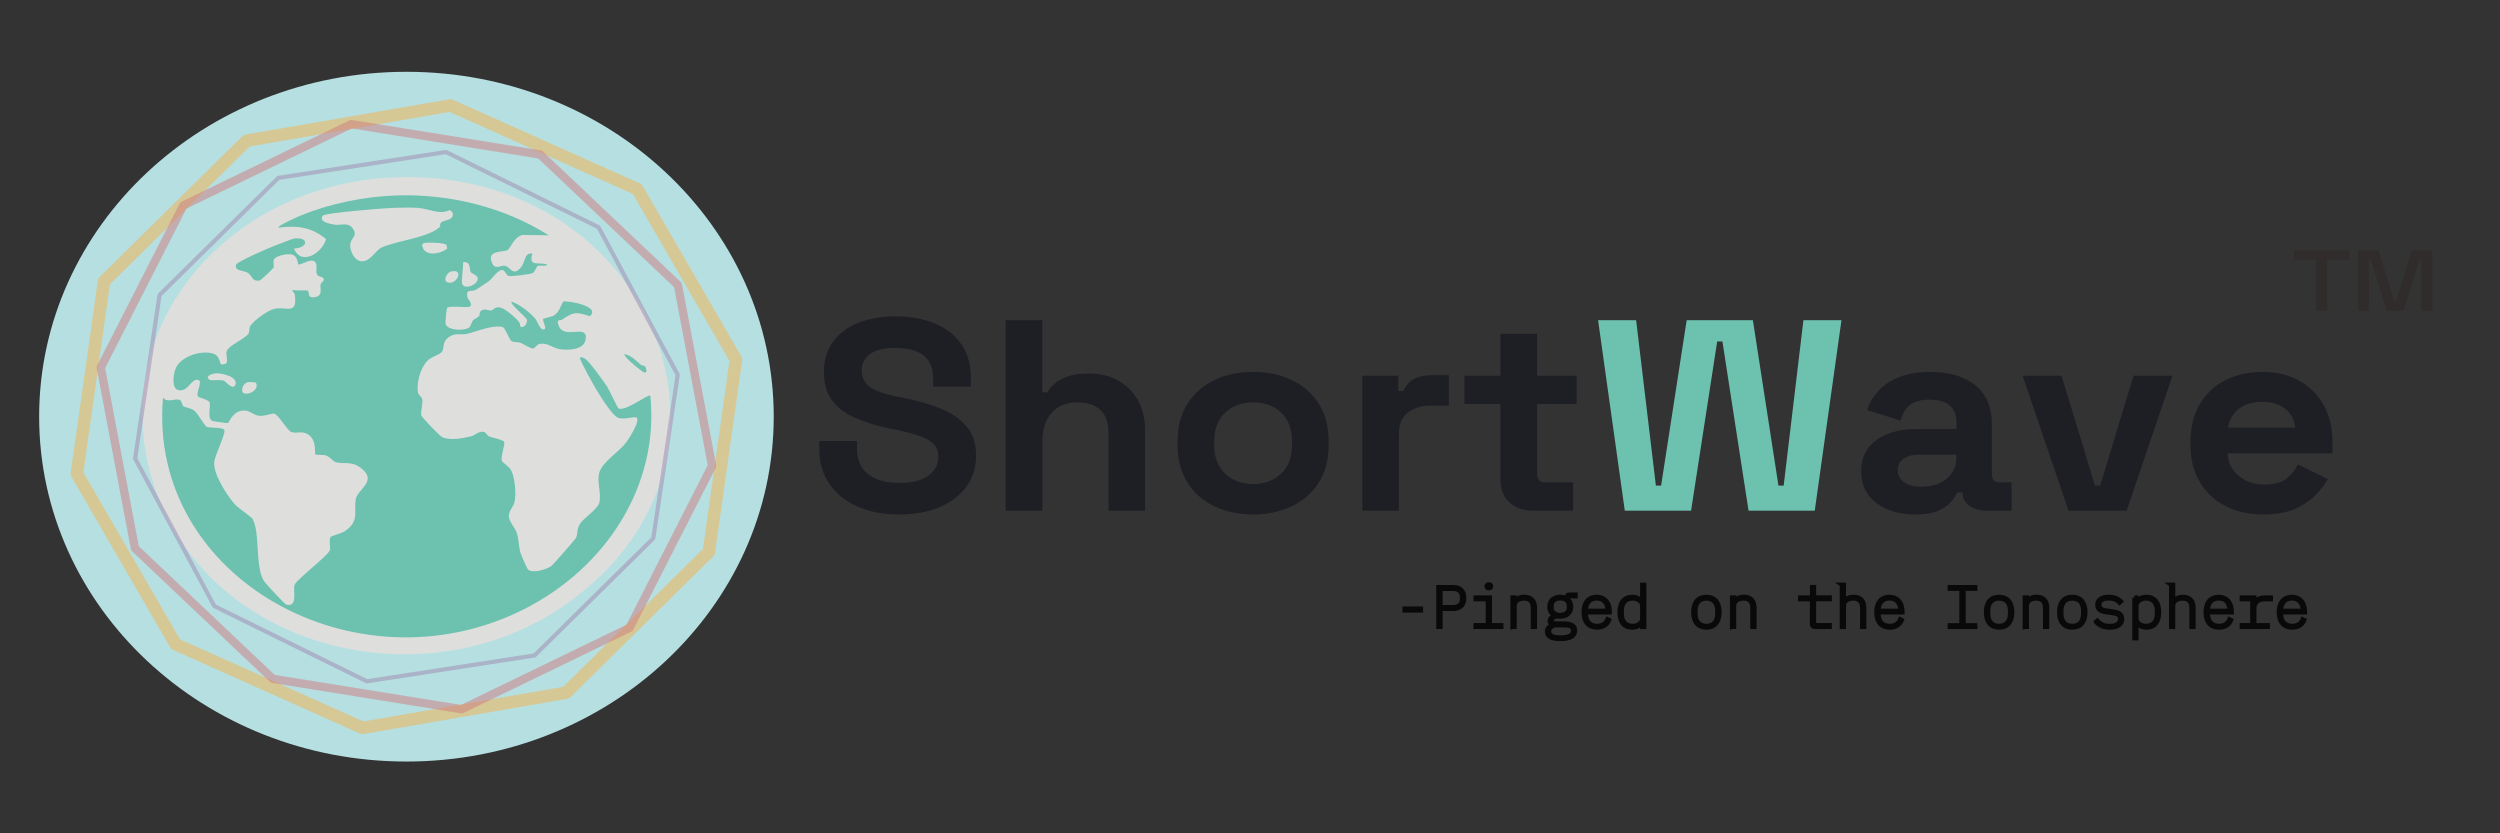 <?xml version="1.0" encoding="UTF-8"?>
<svg id="_レイヤー_1" data-name="レイヤー_1" xmlns="http://www.w3.org/2000/svg" version="1.1" viewBox="0 0 1200 400">
  <rect x="0" y="0" width="1200" height="400" fill="#333333" stroke="none"/>
  <!-- Generator: Adobe Illustrator 29.7.1, SVG Export Plug-In . SVG Version: 2.1.1 Build 8)  -->
  <defs>
    <style>
      .st0 {
        fill: #1e1e25;
      }

      .st1 {
        fill: #6cc1af;
      }

      .st2 {
        fill: #6fc2af;
      }

      .st3 {
        fill: #231815;
      }

      .st4 {
        stroke: #9e89b1;
      }

      .st4, .st5 {
        stroke-width: 2px;
      }

      .st4, .st6, .st7, .st8 {
        stroke-linecap: round;
        stroke-linejoin: round;
      }

      .st4, .st6, .st8 {
        fill: none;
        opacity: .5;
      }

      .st9 {
        fill: #dedfdc;
      }

      .st5 {
        fill: #f0f0f0;
        stroke: #090909;
        stroke-miterlimit: 10;
      }

      .st10 {
        opacity: .25;
      }

      .st6 {
        stroke: #d17b7f;
        stroke-width: 4px;
      }

      .st7 {
        fill: #b6dfe1;
        stroke: #b6dfe1;
        stroke-width: 12.38px;
      }

      .st11 {
        fill: #6dc2af;
      }

      .st8 {
        stroke: #f5b24b;
        stroke-width: 6px;
      }
    </style>
  </defs>
  <g>
    <ellipse class="st7" cx="195.09" cy="200" rx="170.11" ry="159.35"/>
    <g id="_生成オブジェクト" data-name="生成オブジェクト">
      <g>
        <path class="st9" d="M193.08,85.02c119.17-1.85,176.41,134.08,80.28,203.83-68.72,49.86-173.49,22.93-199.4-55.7-25.05-76.04,36.49-146.85,119.11-148.13Z"/>
        <path class="st2" d="M299.62,170.07c3.01.05,5.64,3.12,7.88,4.92,1.19.96,2.67-.27,2.81,3.34-.31.33-.42.51-.94.53-.68.03-9.53-7.01-9.75-8.79Z"/>
        <g>
          <path class="st1" d="M190.07,93.81c25.87-.87,51.94,5.66,73.34,19.15l-12.57-.18c-4.48,1.11-5.68,6.62-7.5,7.38-2.32.97-10.24-.18-6.94,6.5,1.38,2.79,4.06.66,5.81.88,2.88.35,3.92,5.74,8.07.53,1.75-2.19,1.42-7.04,5.25-6.33-2.02,6.67,2.9,3.74,7.13,5.27.02.92-3.71.34-4.31.53-.96.3-1.46,2.84-2.63,3.51-1.08.63-10.51,1.74-11.63,1.41-.75-.22-1.95-2.66-2.63-2.81-2.44-.54-5.09,4.07-6.75,5.27-1,.72-5.58,3.79-6.38,4.22-2.11,1.14-4.91-.8-3.94,3.69.12.56,3.01,3.54.94,4.39-1.39.58-9.4-.64-10.69.53-.35.32-.94,6.94-.75,7.73.8,3.24,9.56,3.56,11.63,1.41.45-.47,1.03-2.6,1.5-3.16.23-.27,2.15-1.18,3-2.11.3-.32-.25-2.53,2.06-2.99,1.34-.26,2.55.57,3.75.35,1.54-.28,1.79-2.72,6-.7,1.02.49,8.89,6.35,7.69,7.91.94,2.11,3.91-.39,3.38-2.81-.23-1.03-8.63-7.84-7.32-8.61,4.23,1.59,8.56,5.01,11.44,8.26.65.74,2.15,4.98,3.56,5.1,2.73.23-.52-4.06.19-5.1.14-.21,3.95-.91,5.06-1.58,2.56-1.55,3.16-4.36,4.5-6.68,1.71-.66,18.49,2.21,12.76,7.03-6.74-2.32-8.1-1.97-13.51,1.76-.56.39-2.9-.72-1.31,2.99,2.85,6.67,14.41-1.59,12.76,6.68-.95,4.73-8.16,4.95-12.19,4.39-3.64-.5-6.05-3.44-10.13-2.46-.96.23-2.18,2.01-2.63,2.11-1.2.26-4.91-2.2-6.38-2.81-.74-.31-3.2-.1-4.13-.7-1.1-.71-3.12-6.34-4.13-6.68-4.36-1.46-12.99,2.15-17.26,3.16-2.98.7-5.72-.79-9,1.76-2.89,2.24-1.96,4.71-2.81,6.5s-5.06,2.5-7.13,4.57c-3.49,3.49-5.62,11.19-4.5,15.81.07.27,1.74,1.9,1.88,2.46.58,2.36-.88,6.15-.38,8.08.22.85,8.79,9.82,9.94,10.37,3.78,1.78,9.82.63,13.88-.35,1.93-.47,3.84-2.77,6.38-2.11.43.11,1.7,1.88,2.25,2.11,1.4.59,6.99,1.73,7.32,2.64.48,1.36-1.78,7.08-1.13,9.14.21.66,3.64,2.82,4.5,4.57,1.8,3.64,2.57,11.6,1.5,15.46-.6,2.17-2.77,4.02-2.63,6.68.12,2.34,3.03,5.62,3.75,7.73,1.12,3.28.92,6.67,1.88,9.84.26.87,3.22,7.63,3.56,7.91,2.35,1.9,8.9-.03,11.25-1.76.74-.54,11.44-12.73,11.82-13.53.78-1.64.37-4.32,1.88-6.68,1.9-2.98,8.68-6.98,9.38-10.54.91-4.63-1.49-10,0-14.41,1.64-4.85,9.44-9.73,12.76-14.06,1.12-1.46,7.55-11.35,4.69-12.12-1.1-.3-5.69,1.08-8.25.35-3-.85-9.3-11.27-11.07-14.23-.96-1.61-8.01-14.1-7.5-14.76.9-.52,1.74.14,2.44.53,1.91,1.07,9.2,11.19,10.69,13.53.96,1.5,4.86,10.17,5.44,10.37,3.78,1.28,14.44-7.33,15.19-6.15,4.38,42.72-21.01,82.47-60.59,102.44-80.45,40.61-180.8-15.02-173.32-101.57,1.91,2.72,5.65.35,7.88,1.05,1.12.35,1.3,2.7,1.88,3.16.52.41,3.51.82,5.06,1.93,2.03,1.45,5.01,7.43,6.19,7.91,1.73.7,7.82.07,8.44,1.58.71,1.73-4.59,11.98-4.88,15.46-.46,5.56,6.16,16.14,10.13,20.38,1.55,1.66,7.89,5.99,8.25,6.68,3.82,7.29,1.13,21.77,5.25,29.52.69,1.29,10.25,11.59,11.07,11.77,5.78,1.29,2.84-7.18,3.94-9.66,1.19-2.68,16.19-14.03,16.88-16.52.44-1.57-.6-4.88.38-6.33.4-.59,5.01-1.63,6.57-2.64,7.39-4.75,4.52-9.38,5.44-15.29.8-5.11,10.55-8.71,2.81-14.94-4.94-3.98-8.62-1.78-12.76-3.16-.64-.22-2.62-2.59-4.5-3.16-.95-.29-4.68-.22-4.88-.35-.56-.37,1.21-9.02-5.63-10.54-1.81-.4-4.06.4-6-.35s-6.21-8.54-8.25-8.79c-1.15-.14-4.64,1.33-7.13,1.05-3.35-.38-4.24-2.96-8.25-2.46-4.59.57-6.23,5.85-6.75,5.97-.37.09-7.17-.89-7.5-1.05-2.58-1.28-.59-6.94-1.31-8.96-.41-1.15-5.42-2.36-5.63-2.81-.95-2.05,2.57-7.24.19-7.91-3.34-.94-4.7,5.85-9.38,4.92-3.75-.75-2.48-8.21-1.31-10.72,2.53-5.47,12-8.6,17.82-6.85,3.63,1.09,2.91,4.93,4.13,5.27l1.88-.35c1.64-.96-.14-4.2.56-6.15.97-2.7,9.2-6.06,10.5-8.43.5-.91.15-2.57.75-3.51,1.69-2.68,8.3-7.5,11.44-8.26,5.97-1.44,11.43,3.46,9.94-7.2-.04-.31-1.59-1.62-.94-1.93,1.38.52,6.43.04,7.13.35,1.21.55-.6,3.77,3.38,3.16,4.22-.64,2.47-4.13,2.81-6.15.15-.86,1.92-1.47,1.5-2.81-.33-1.05-2.81-.53-3.38-2.46-.52-1.76,1.12-5.57-2.06-6.15-1.98-.36-5.82,2.42-6.75,1.76-.23-.16-.22-3.62-2.63-4.57-2.04-.8-8.52.33-9.19,2.64-.26.88.26,2.66,0,3.51-.13.42-6.11,6.06-6.57,6.15-3.87.8-3.6-2.13-5.63-3.51-2.1-1.43-6.75-.8-5.81-4.04.39-1.37,15.76-8.05,18.2-8.96,1.1-.41,8.87-3.44,9.38-3.51,7.55-1.13,7.2,4.44.19,4.74,3.72,8.88,14.08,1.5,15.38-4.57-6.77-5.62-13.73-6.68-22.7-5.45-1.37-.64,10.08-5.65,10.88-5.97,13.84-5.61,30.3-8.98,45.39-9.49Z"/>
          <g>
            <path class="st9" d="M188.57,99.78c3.72-.06,8.39-.29,12.01,0,5.73.46,10.2,3.48,15.38,1.05l1.31,1.23c.81,3.72-3.59,3.47-5.06,4.39s-.78,2.11-.94,2.28c-4.85,5.21-20.96,6.81-27.95,10.02-3.17,1.45-5.28,6.5-9.38,6.68-3.79.17-6.15-5.24-5.81-8.26s3.48-3.72,1.5-7.03c-2.32-3.87-5.71-1.87-8.82-2.28-2.08-.28-8.26-1.38-5.81-4.39,1.02-1.27,29.9-3.63,33.58-3.69Z"/>
            <path class="st9" d="M222.34,125.79c3.86-.29,2.89,3.49,3.56,4.74.43.79,3.13,1.6,3.38,2.81.61,3.05-6.34,6.19-7.5,2.81-.4-1.15.65-8.46.56-10.37Z"/>
            <path class="st9" d="M203.58,116.65c1.15-.4,9.96-.17,10.69.88l.38,1.76c-3.66,3.01-11.89,4.05-12.01-2.11.35-.07.77-.47.94-.53Z"/>
            <path class="st9" d="M103.41,179.21c2.97-.26,11.03,1.68,9.57,5.45-1.14,2.95-4.87-1.72-5.44-1.93-1.8-.67-5.98.08-6.75-.35-2.95-1.64.95-3.01,2.63-3.16Z"/>
            <path class="st9" d="M119.17,183.43c.63-.11,3.42-.04,3.75.35,1.49,3.17-3.2,6.09-6,4.92-1.37-.57-.77-4.76,2.25-5.27Z"/>
            <path class="st9" d="M216.34,130.36c6.61-1.66,3.16,6.23-1.13,5.27-3.08-.69-.52-4.86,1.13-5.27Z"/>
          </g>
        </g>
      </g>
    </g>
    <polygon class="st8" points="271.77 332.47 174.01 349.39 84.3 309.24 36.91 227.38 49.93 135.05 118.4 67.53 216.16 50.61 305.87 90.76 353.26 172.62 340.24 264.95 271.77 332.47"/>
    <polygon class="st6" points="221.6 340.43 130.93 325.83 64.77 263.17 48.38 176.38 88.03 98.61 168.57 59.57 259.24 74.17 325.4 136.83 341.79 223.62 302.14 301.39 221.6 340.43"/>
    <polygon class="st4" points="176.1 327.03 102.87 290.93 64.86 220.1 76.6 141.59 133.59 85.39 214.07 72.97 287.3 109.07 325.31 179.9 313.57 258.41 256.58 314.61 176.1 327.03"/>
  </g>
  <g>
    <path class="st0" d="M431.58,246.94c-7.53,0-14.17-1.26-19.93-3.79-5.76-2.52-10.27-6.14-13.52-10.84-3.25-4.7-4.88-10.36-4.88-16.97v-3.66h18.12v3.66c0,5.48,1.81,9.6,5.44,12.34s8.55,4.11,14.77,4.11,11.03-1.17,14.15-3.53c3.11-2.35,4.67-5.35,4.67-9.01,0-2.52-.77-4.57-2.3-6.14-1.53-1.57-3.76-2.85-6.69-3.85-2.93-1-6.48-1.94-10.66-2.81l-3.21-.65c-6.69-1.39-12.43-3.15-17.21-5.29-4.79-2.13-8.46-4.94-11.01-8.42-2.56-3.48-3.83-8.01-3.83-13.58s1.42-10.34,4.25-14.3c2.83-3.96,6.83-7.01,11.99-9.14,5.16-2.13,11.22-3.2,18.19-3.2s13.17,1.11,18.61,3.33,9.71,5.53,12.82,9.92c3.11,4.4,4.67,9.9,4.67,16.52v3.92h-18.12v-3.92c0-3.48-.72-6.29-2.16-8.42-1.44-2.13-3.51-3.7-6.2-4.7-2.7-1-5.9-1.5-9.62-1.5-5.58,0-9.69.98-12.34,2.94s-3.97,4.64-3.97,8.03c0,2.26.63,4.18,1.88,5.75s3.14,2.87,5.65,3.92c2.51,1.04,5.71,1.96,9.62,2.74l3.21.65c6.97,1.39,13.03,3.18,18.19,5.35,5.16,2.18,9.18,5.05,12.06,8.62,2.88,3.57,4.32,8.14,4.32,13.71s-1.51,10.47-4.53,14.69c-3.02,4.22-7.3,7.53-12.82,9.92-5.53,2.39-12.06,3.59-19.58,3.59Z"/>
    <path class="st0" d="M482.73,245.11v-91.4h17.56v34.6h2.51c.74-1.39,1.9-2.78,3.48-4.18,1.58-1.39,3.69-2.55,6.34-3.46s6.02-1.37,10.11-1.37c5.39,0,10.11,1.15,14.15,3.46,4.04,2.31,7.18,5.48,9.41,9.53,2.23,4.05,3.35,8.77,3.35,14.17v38.65h-17.56v-37.34c0-4.87-1.28-8.53-3.83-10.97-2.56-2.44-6.2-3.66-10.94-3.66-5.39,0-9.57,1.68-12.54,5.03-2.98,3.35-4.46,8.03-4.46,14.04v32.9h-17.56Z"/>
    <path class="st0" d="M601.49,246.94c-6.88,0-13.06-1.31-18.54-3.92-5.48-2.61-9.8-6.4-12.96-11.36-3.16-4.96-4.74-10.92-4.74-17.89v-2.09c0-6.96,1.58-12.93,4.74-17.89,3.16-4.96,7.48-8.75,12.96-11.36,5.48-2.61,11.66-3.92,18.54-3.92s13.05,1.31,18.54,3.92c5.48,2.61,9.8,6.4,12.96,11.36,3.16,4.96,4.74,10.93,4.74,17.89v2.09c0,6.97-1.58,12.93-4.74,17.89-3.16,4.96-7.48,8.75-12.96,11.36-5.48,2.61-11.66,3.92-18.54,3.92ZM601.49,232.32c5.39,0,9.85-1.63,13.38-4.9,3.53-3.26,5.3-7.94,5.3-14.04v-1.31c0-6.09-1.74-10.77-5.23-14.04-3.48-3.26-7.97-4.9-13.45-4.9s-9.85,1.63-13.38,4.9c-3.53,3.26-5.3,7.94-5.3,14.04v1.31c0,6.09,1.76,10.77,5.3,14.04,3.53,3.26,7.99,4.9,13.38,4.9Z"/>
    <path class="st0" d="M653.9,245.11v-64.76h17.28v7.31h2.51c1.02-2.61,2.72-4.52,5.09-5.75,2.37-1.22,5.13-1.83,8.29-1.83h8.36v14.62h-8.64c-4.46,0-8.13,1.11-11.01,3.33-2.88,2.22-4.32,5.64-4.32,10.25v36.82h-17.56Z"/>
    <path class="st0" d="M735.58,245.11c-4.55,0-8.25-1.33-11.08-3.98-2.84-2.65-4.25-6.2-4.25-10.64v-36.56h-17.28v-13.58h17.28v-20.11h17.56v20.11h18.96v13.58h-18.96v33.69c0,2.61,1.3,3.92,3.9,3.92h13.38v13.58h-19.51Z"/>
    <path class="st11" d="M779.9,245.11l-12.82-91.4h18.26l9.48,79.39h2.51l12.27-79.39h31.78l12.27,79.39h2.51l9.48-79.39h18.26l-12.82,91.4h-31.78l-12.54-81.22h-2.51l-12.54,81.22h-31.78Z"/>
    <path class="st0" d="M919.29,246.94c-4.93,0-9.34-.81-13.24-2.42-3.9-1.61-6.99-3.96-9.27-7.05-2.28-3.09-3.42-6.85-3.42-11.29s1.14-8.16,3.42-11.16c2.28-3,5.44-5.27,9.48-6.79,4.04-1.52,8.66-2.29,13.87-2.29h18.96v-3.66c0-3.05-1.02-5.55-3.07-7.51-2.05-1.96-5.3-2.94-9.76-2.94s-7.62.94-9.76,2.81c-2.14,1.87-3.53,4.29-4.18,7.25l-16.17-5.09c1.12-3.31,2.9-6.33,5.37-9.07,2.46-2.74,5.76-4.96,9.9-6.66,4.13-1.7,9.17-2.55,15.12-2.55,9.11,0,16.31,2.13,21.6,6.4,5.3,4.27,7.95,10.45,7.95,18.54v24.16c0,2.61,1.3,3.92,3.9,3.92h5.58v13.58h-11.71c-3.44,0-6.27-.78-8.5-2.35-2.23-1.57-3.35-3.66-3.35-6.27v-.13h-2.65c-.37,1.04-1.21,2.42-2.51,4.11-1.3,1.7-3.35,3.2-6.13,4.5-2.79,1.31-6.6,1.96-11.43,1.96ZM922.35,233.62c4.92,0,8.94-1.28,12.06-3.85,3.11-2.57,4.67-5.98,4.67-10.25v-1.31h-17.7c-3.25,0-5.81.65-7.67,1.96-1.86,1.31-2.79,3.13-2.79,5.48s.98,4.27,2.93,5.75c1.95,1.48,4.79,2.22,8.5,2.22Z"/>
    <path class="st0" d="M992.88,245.11l-22.02-64.76h18.68l16.03,52.75h2.51l16.03-52.75h18.68l-22.02,64.76h-27.88Z"/>
    <path class="st0" d="M1086.27,246.94c-6.88,0-12.94-1.37-18.19-4.11-5.25-2.74-9.34-6.61-12.27-11.62-2.93-5-4.39-10.9-4.39-17.69v-1.57c0-6.79,1.44-12.69,4.32-17.69,2.88-5,6.92-8.88,12.13-11.62,5.2-2.74,11.24-4.11,18.12-4.11s12.68,1.42,17.7,4.24c5.02,2.83,8.92,6.75,11.71,11.75,2.79,5.01,4.18,10.82,4.18,17.43v5.61h-50.32c.19,4.44,1.95,8.05,5.3,10.84,3.35,2.79,7.43,4.18,12.27,4.18s8.55-1,10.87-3c2.32-2,4.09-4.22,5.3-6.66l14.36,7.05c-1.3,2.26-3.18,4.72-5.65,7.38-2.46,2.66-5.74,4.92-9.83,6.79-4.09,1.87-9.29,2.81-15.61,2.81ZM1069.4,205.29h32.34c-.37-3.74-1.98-6.75-4.81-9.01-2.83-2.26-6.53-3.4-11.08-3.4s-8.5,1.13-11.29,3.4c-2.79,2.26-4.51,5.27-5.16,9.01Z"/>
  </g>
  <g class="st10">
    <path class="st3" d="M1111.74,149.18v-24.55h-10.59v-4.44h26.48v4.44h-10.59v24.55h-5.3ZM1131.81,149.18v-28.99h9.9l7.53,24.42h.84l7.53-24.42h9.9v28.99h-5.3v-24.55h-.84l-7.67,24.55h-8.08l-7.67-24.55h-.84v24.55h-5.3Z"/>
  </g>
  <g>
    <path class="st5" d="M674.18,293.06v-.96h7.9v.96h-7.9Z"/>
    <path class="st5" d="M690.4,300.93v-19.14h7.2c3.45,0,5.27,2.03,5.27,5.24s-1.81,5.26-5.27,5.26h-6.15v8.64h-1.05ZM691.45,291.39h6.15c2.78,0,4.13-1.73,4.13-3.76v-1.21c0-2-1.35-3.73-4.13-3.73h-6.15v8.69Z"/>
    <path class="st5" d="M708.25,300.08h5.88v-12.45h-5.88v-.85h6.91v13.3h5.5v.85h-12.41v-.85ZM713.55,281.55v-.25c0-.47.29-.82,1.08-.82s1.08.36,1.08.82v.25c0,.47-.29.82-1.08.82s-1.08-.36-1.08-.82Z"/>
    <path class="st5" d="M725.99,300.93v-14.15h1.02v2.08h.09c.56-1.23,1.93-2.41,4.57-2.41,3.28,0,5.12,1.86,5.12,5.29v9.19h-1.02v-9.02c0-3.18-1.55-4.61-4.33-4.61-2.28,0-4.42,1.15-4.42,3.51v10.12h-1.02Z"/>
    <path class="st5" d="M748.91,306.75c-4.51,0-6.38-1.4-6.38-3.57,0-1.64,1.05-2.66,2.84-3.18v-.14c-1.05-.33-1.52-.96-1.52-1.86,0-1.34,1.2-2.08,2.55-2.44v-.08c-1.7-.71-2.72-2.19-2.72-4.28,0-2.85,2.02-4.74,5.24-4.74,1.29,0,2.34.3,3.19.85v-.9c0-.66.32-1.01,1.08-1.01h3.13v.85h-3.51v1.59c.88.82,1.38,1.97,1.38,3.37,0,2.88-2.14,4.77-5.27,4.77-.56,0-1.05-.05-1.58-.17-1.55.36-2.55,1.01-2.55,2.06,0,.77.61,1.4,2.52,1.4h3.8c3.48,0,4.95,1.32,4.95,3.37,0,2.82-2.55,4.11-7.14,4.11ZM751.04,300.16h-4.68c-1.67.44-2.78,1.34-2.78,2.91,0,1.75,1.67,2.85,4.48,2.85h1.64c3.22,0,5.36-1.01,5.36-3.24,0-1.56-1.02-2.52-4.01-2.52ZM753.06,291.69v-.99c0-1.97-1.46-3.46-4.16-3.46s-4.13,1.48-4.13,3.46v.99c0,2,1.49,3.48,4.13,3.48s4.16-1.48,4.16-3.48Z"/>
    <path class="st5" d="M760.12,293.86c0-4.8,2.43-7.4,6.32-7.4s6.26,2.82,6.26,7.1v.38h-11.47v.71c0,3.51,1.93,5.76,5.36,5.76,2.4,0,4.13-1.07,5-3.18l.82.41c-.88,2.19-2.9,3.62-5.82,3.62-4.04,0-6.47-2.6-6.47-7.4ZM761.23,293.06v.11h10.39v-.14c0-3.54-1.9-5.76-5.18-5.76s-5.21,2.25-5.21,5.79Z"/>
    <path class="st5" d="M788.25,298.77h-.09c-.7,1.32-2.25,2.5-4.71,2.5-3.8,0-6.09-2.55-6.09-7.4s2.28-7.4,6.09-7.4c2.46,0,4.01,1.18,4.71,2.5h.09v-8.31h1.02v20.29h-1.02v-2.17ZM788.25,296.87v-6.03c0-2.14-2.17-3.54-4.57-3.54-3.34,0-5.21,2.22-5.21,5.76v1.59c0,3.54,1.87,5.76,5.21,5.76,2.4,0,4.57-1.4,4.57-3.54Z"/>
    <path class="st5" d="M812.75,293.86c0-4.8,2.37-7.4,6.32-7.4s6.32,2.6,6.32,7.4-2.37,7.4-6.32,7.4-6.32-2.6-6.32-7.4ZM824.28,294.6v-1.48c0-3.65-1.9-5.81-5.21-5.81s-5.21,2.17-5.21,5.81v1.48c0,3.65,1.9,5.81,5.21,5.81s5.21-2.17,5.21-5.81Z"/>
    <path class="st5" d="M831.36,300.93v-14.15h1.02v2.08h.09c.56-1.23,1.93-2.41,4.57-2.41,3.28,0,5.12,1.86,5.12,5.29v9.19h-1.02v-9.02c0-3.18-1.55-4.61-4.33-4.61-2.28,0-4.42,1.15-4.42,3.51v10.12h-1.02Z"/>
    <path class="st5" d="M871.17,300.93c-1,0-1.43-.49-1.43-1.37v-11.93h-5.68v-.85h4.71c.7,0,1-.27,1-.91v-4.09h1v4.99h7.52v.85h-7.52v12.45h7.52v.85h-7.11Z"/>
    <path class="st5" d="M884.05,280.64h1.02v8.23h.09c.56-1.23,1.93-2.41,4.57-2.41,3.28,0,5.12,1.86,5.12,5.29v9.19h-1.02v-9.02c0-3.18-1.55-4.61-4.33-4.61-2.28,0-4.42,1.15-4.42,3.51v10.12h-1.02v-20.29Z"/>
    <path class="st5" d="M900.62,293.86c0-4.8,2.43-7.4,6.32-7.4s6.26,2.82,6.26,7.1v.38h-11.47v.71c0,3.51,1.93,5.76,5.36,5.76,2.4,0,4.13-1.07,5-3.18l.82.41c-.88,2.19-2.9,3.62-5.82,3.62-4.04,0-6.47-2.6-6.47-7.4ZM901.73,293.06v.11h10.39v-.14c0-3.54-1.9-5.76-5.18-5.76s-5.21,2.25-5.21,5.79Z"/>
    <path class="st5" d="M935.86,300.93v-.82h5.62v-17.49h-5.62v-.82h12.29v.82h-5.62v17.49h5.62v.82h-12.29Z"/>
    <path class="st5" d="M953.25,293.86c0-4.8,2.37-7.4,6.32-7.4s6.32,2.6,6.32,7.4-2.37,7.4-6.32,7.4-6.32-2.6-6.32-7.4ZM964.78,294.6v-1.48c0-3.65-1.9-5.81-5.21-5.81s-5.21,2.17-5.21,5.81v1.48c0,3.65,1.9,5.81,5.21,5.81s5.21-2.17,5.21-5.81Z"/>
    <path class="st5" d="M971.86,300.93v-14.15h1.02v2.08h.09c.56-1.23,1.93-2.41,4.57-2.41,3.28,0,5.12,1.86,5.12,5.29v9.19h-1.02v-9.02c0-3.18-1.55-4.61-4.33-4.61-2.28,0-4.42,1.15-4.42,3.51v10.12h-1.02Z"/>
    <path class="st5" d="M988.37,293.86c0-4.8,2.37-7.4,6.32-7.4s6.32,2.6,6.32,7.4-2.37,7.4-6.32,7.4-6.32-2.6-6.32-7.4ZM999.9,294.6v-1.48c0-3.65-1.9-5.81-5.21-5.81s-5.21,2.17-5.21,5.81v1.48c0,3.65,1.9,5.81,5.21,5.81s5.21-2.17,5.21-5.81Z"/>
    <path class="st5" d="M1005.96,298.46l.73-.58c1.52,1.75,3.39,2.55,6,2.55,2.96,0,4.95-1.07,4.95-3.32,0-1.97-1.49-2.52-3.78-2.82l-2.34-.3c-2.6-.36-4.83-.99-4.83-3.65,0-2.8,2.49-3.89,5.53-3.89s4.68,1.04,5.88,2.22l-.7.66c-.97-1.04-2.4-2.06-5.21-2.06s-4.48.93-4.48,3.02c0,1.95,1.49,2.5,3.78,2.8l2.37.33c2.58.33,4.8.99,4.8,3.65,0,2.85-2.55,4.2-5.97,4.2-2.93,0-5.12-.96-6.73-2.8Z"/>
    <path class="st5" d="M1024.49,286.78h1.02v2.17h.09c.7-1.32,2.25-2.5,4.71-2.5,3.8,0,6.09,2.55,6.09,7.4s-2.28,7.4-6.09,7.4c-2.46,0-4.01-1.18-4.71-2.5h-.09v7.65h-1.02v-19.63ZM1035.29,294.65v-1.59c0-3.54-1.87-5.76-5.21-5.76-2.4,0-4.57,1.4-4.57,3.54v6.03c0,2.14,2.17,3.54,4.57,3.54,3.34,0,5.21-2.22,5.21-5.76Z"/>
    <path class="st5" d="M1042.11,280.64h1.02v8.23h.09c.56-1.23,1.93-2.41,4.57-2.41,3.28,0,5.12,1.86,5.12,5.29v9.19h-1.02v-9.02c0-3.18-1.55-4.61-4.33-4.61-2.28,0-4.42,1.15-4.42,3.51v10.12h-1.02v-20.29Z"/>
    <path class="st5" d="M1058.68,293.86c0-4.8,2.43-7.4,6.32-7.4s6.26,2.82,6.26,7.1v.38h-11.47v.71c0,3.51,1.93,5.76,5.36,5.76,2.4,0,4.13-1.07,5-3.18l.82.41c-.88,2.19-2.9,3.62-5.82,3.62-4.04,0-6.47-2.6-6.47-7.4ZM1059.79,293.06v.11h10.39v-.14c0-3.54-1.9-5.76-5.18-5.76s-5.21,2.25-5.21,5.79Z"/>
    <path class="st5" d="M1076.04,300.08h5.03v-12.45h-5.03v-.85h6.06v2.93h.09c.67-1.59,1.93-2.93,4.77-2.93h3.07v.9h-3.34c-2.55,0-4.59,1.54-4.59,4.42v7.98h6.44v.85h-12.5v-.85Z"/>
    <path class="st5" d="M1093.81,293.86c0-4.8,2.43-7.4,6.32-7.4s6.26,2.82,6.26,7.1v.38h-11.47v.71c0,3.51,1.93,5.76,5.36,5.76,2.4,0,4.13-1.07,5-3.18l.82.41c-.88,2.19-2.9,3.62-5.82,3.62-4.04,0-6.47-2.6-6.47-7.4ZM1094.92,293.06v.11h10.39v-.14c0-3.54-1.9-5.76-5.18-5.76s-5.21,2.25-5.21,5.79Z"/>
  </g>
</svg>